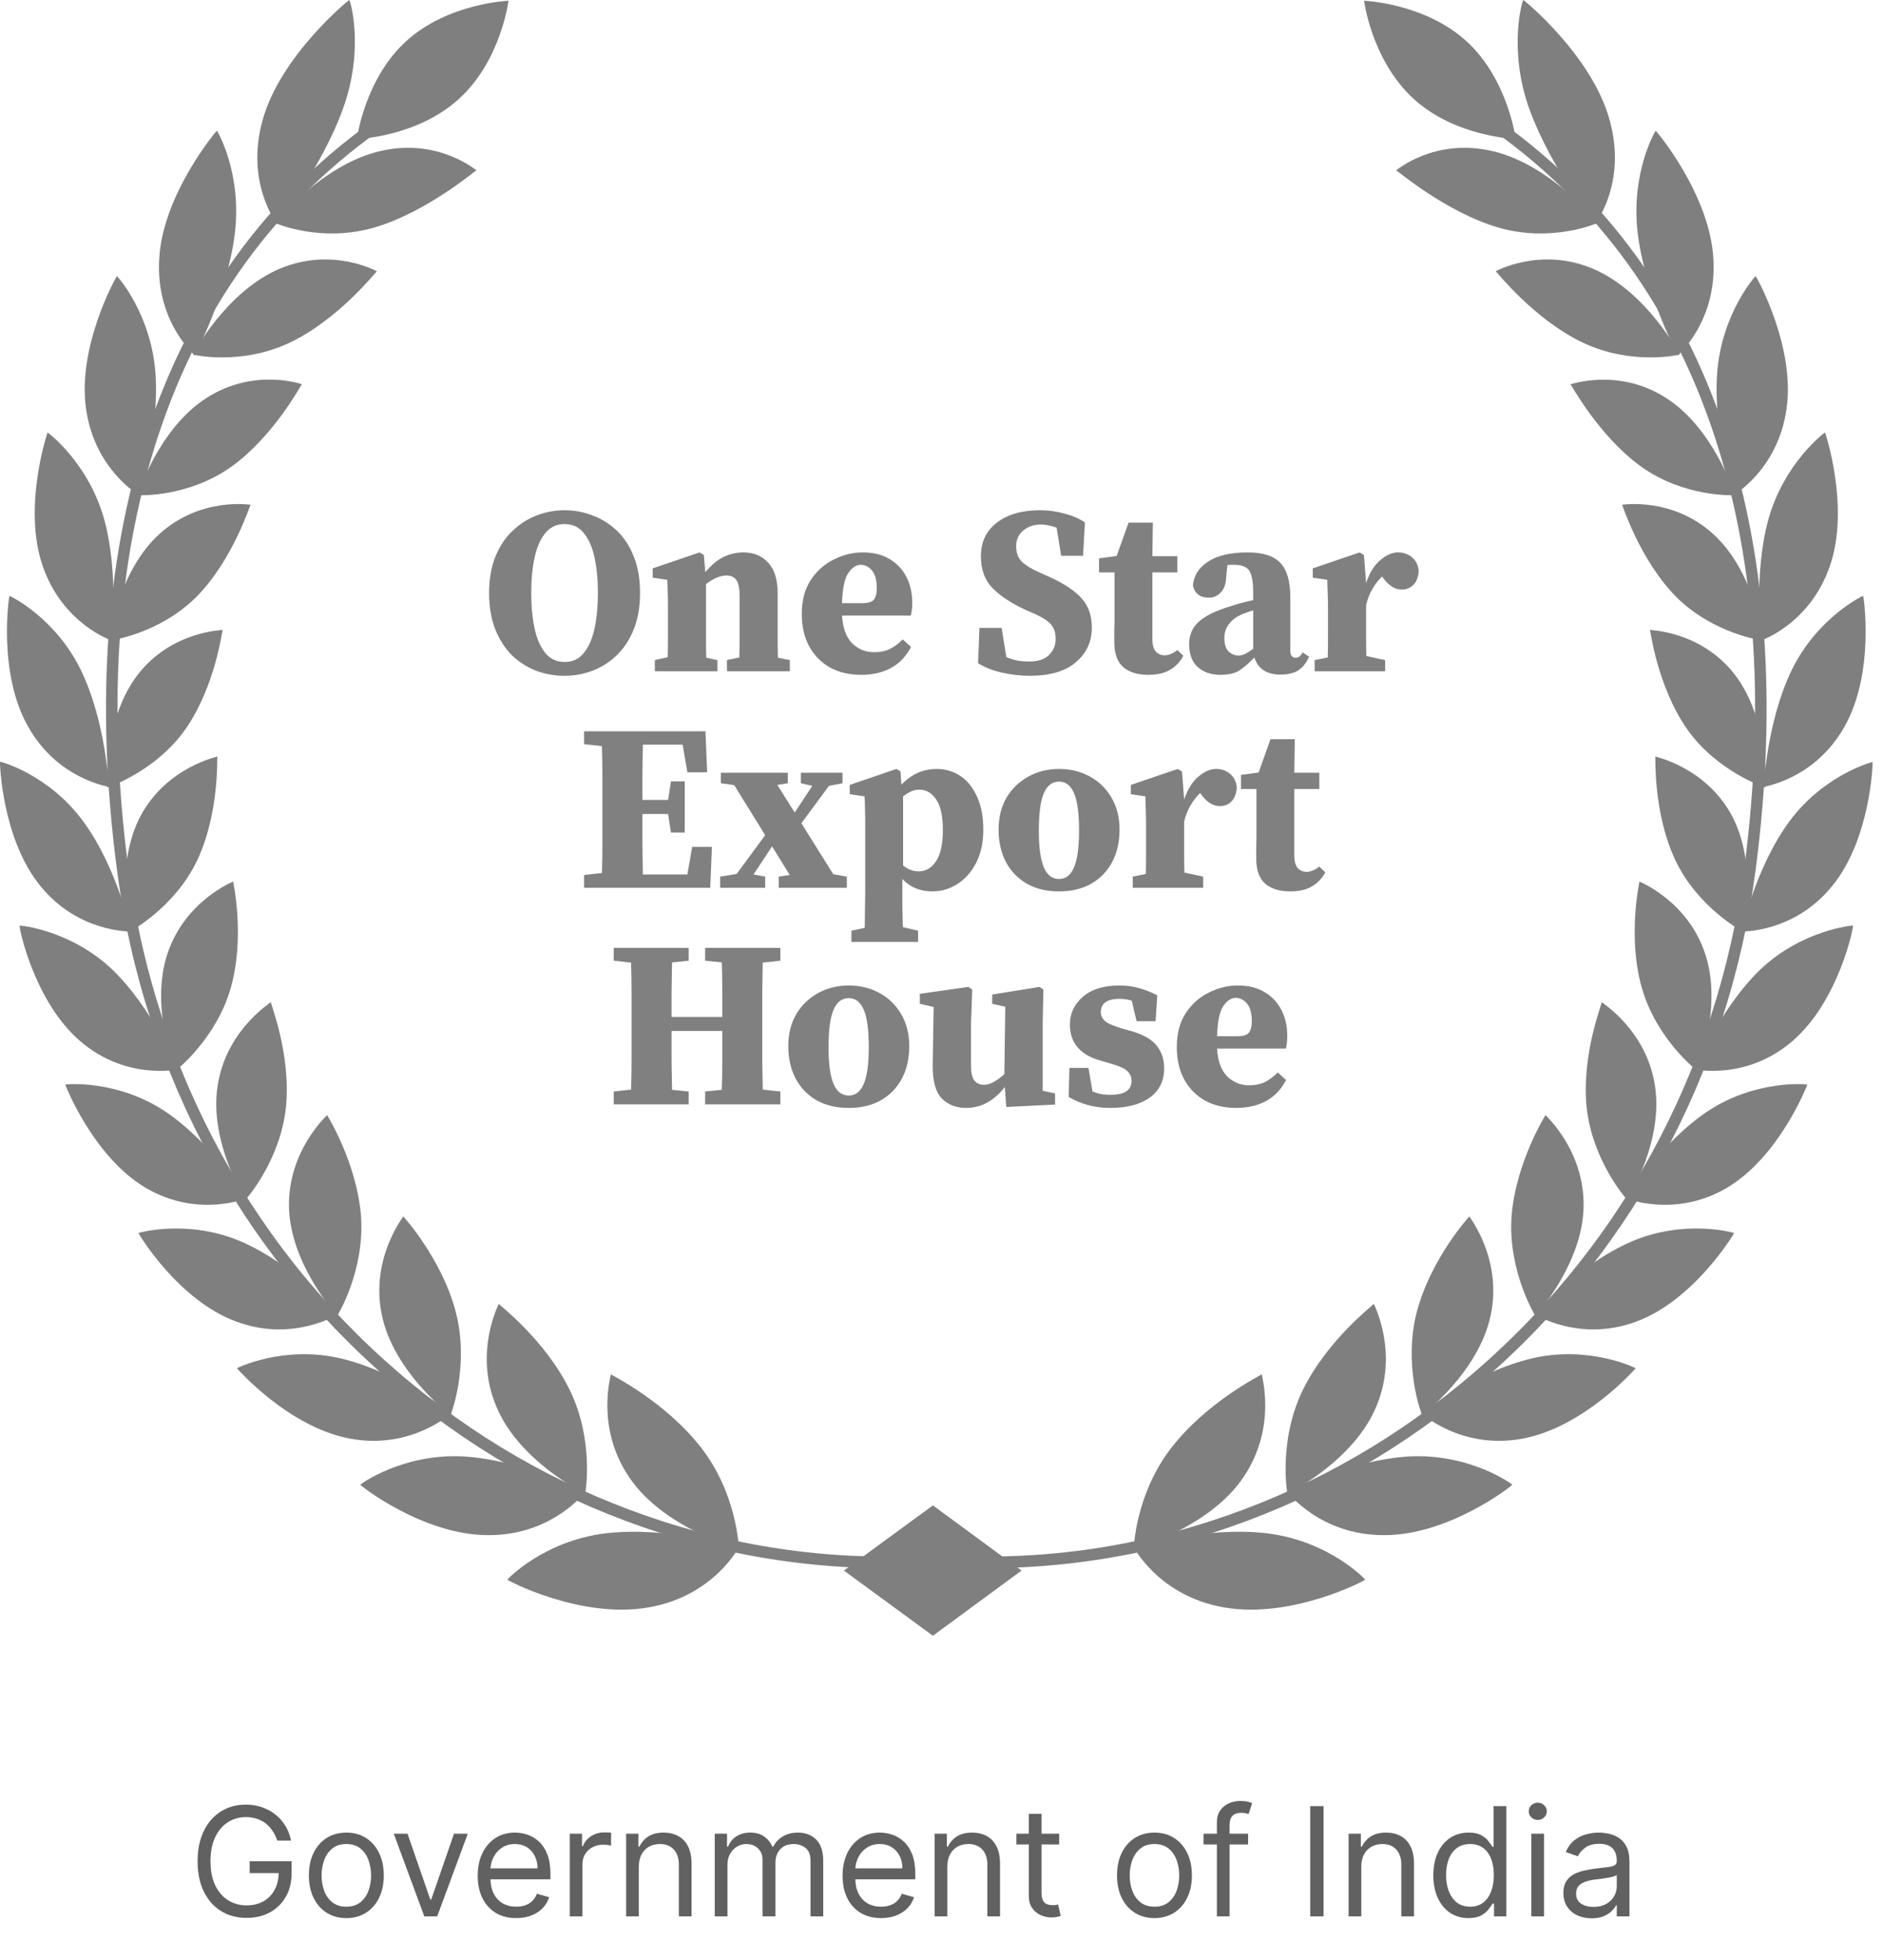 <svg width="174" height="181" viewBox="0 0 174 181" fill="none" xmlns="http://www.w3.org/2000/svg">
<path d="M25.616 170C25.507 169.665 25.363 169.365 25.183 169.1C25.008 168.832 24.797 168.603 24.552 168.414C24.31 168.225 24.035 168.081 23.727 167.982C23.419 167.882 23.081 167.832 22.713 167.832C22.109 167.832 21.561 167.988 21.067 168.3C20.573 168.611 20.18 169.07 19.889 169.677C19.597 170.283 19.451 171.027 19.451 171.909C19.451 172.791 19.599 173.535 19.894 174.141C20.189 174.748 20.588 175.207 21.092 175.518C21.596 175.83 22.162 175.986 22.792 175.986C23.375 175.986 23.889 175.862 24.333 175.613C24.781 175.361 25.129 175.006 25.377 174.549C25.629 174.088 25.755 173.546 25.755 172.923L26.133 173.003H23.071V171.909H26.948V173.003C26.948 173.841 26.769 174.571 26.412 175.19C26.057 175.81 25.566 176.291 24.94 176.632C24.317 176.97 23.601 177.139 22.792 177.139C21.891 177.139 21.099 176.927 20.416 176.503C19.736 176.079 19.206 175.475 18.825 174.693C18.447 173.911 18.258 172.983 18.258 171.909C18.258 171.104 18.366 170.379 18.581 169.737C18.8 169.09 19.108 168.54 19.506 168.086C19.904 167.632 20.374 167.284 20.918 167.042C21.461 166.8 22.06 166.679 22.713 166.679C23.25 166.679 23.75 166.76 24.214 166.923C24.681 167.082 25.097 167.309 25.462 167.604C25.83 167.895 26.136 168.245 26.382 168.653C26.627 169.057 26.796 169.506 26.889 170H25.616ZM32.003 177.159C31.314 177.159 30.709 176.995 30.189 176.667C29.672 176.339 29.267 175.88 28.976 175.29C28.687 174.7 28.543 174.01 28.543 173.222C28.543 172.426 28.687 171.732 28.976 171.138C29.267 170.545 29.672 170.085 30.189 169.756C30.709 169.428 31.314 169.264 32.003 169.264C32.693 169.264 33.296 169.428 33.813 169.756C34.333 170.085 34.738 170.545 35.026 171.138C35.318 171.732 35.464 172.426 35.464 173.222C35.464 174.01 35.318 174.7 35.026 175.29C34.738 175.88 34.333 176.339 33.813 176.667C33.296 176.995 32.693 177.159 32.003 177.159ZM32.003 176.105C32.527 176.105 32.958 175.971 33.296 175.702C33.634 175.434 33.884 175.081 34.047 174.643C34.209 174.206 34.29 173.732 34.29 173.222C34.29 172.711 34.209 172.236 34.047 171.795C33.884 171.354 33.634 170.998 33.296 170.726C32.958 170.454 32.527 170.318 32.003 170.318C31.48 170.318 31.049 170.454 30.711 170.726C30.373 170.998 30.122 171.354 29.96 171.795C29.798 172.236 29.716 172.711 29.716 173.222C29.716 173.732 29.798 174.206 29.96 174.643C30.122 175.081 30.373 175.434 30.711 175.702C31.049 175.971 31.48 176.105 32.003 176.105ZM43.225 169.364L40.401 177H39.208L36.385 169.364H37.657L39.765 175.449H39.845L41.953 169.364H43.225ZM47.702 177.159C46.967 177.159 46.332 176.997 45.798 176.672C45.268 176.344 44.859 175.886 44.57 175.3C44.285 174.71 44.143 174.024 44.143 173.241C44.143 172.459 44.285 171.77 44.57 171.173C44.859 170.573 45.26 170.106 45.773 169.771C46.29 169.433 46.894 169.264 47.583 169.264C47.981 169.264 48.373 169.33 48.761 169.463C49.149 169.596 49.502 169.811 49.82 170.109C50.138 170.404 50.392 170.795 50.581 171.283C50.77 171.77 50.864 172.37 50.864 173.082V173.58H44.978V172.565H49.671C49.671 172.134 49.585 171.75 49.413 171.412C49.243 171.074 49.002 170.807 48.687 170.612C48.375 170.416 48.007 170.318 47.583 170.318C47.116 170.318 46.711 170.434 46.37 170.666C46.032 170.895 45.772 171.193 45.589 171.561C45.407 171.929 45.316 172.323 45.316 172.744V173.42C45.316 173.997 45.415 174.486 45.614 174.887C45.816 175.285 46.096 175.588 46.455 175.797C46.812 176.002 47.228 176.105 47.702 176.105C48.011 176.105 48.289 176.062 48.538 175.976C48.789 175.886 49.007 175.754 49.189 175.578C49.371 175.399 49.512 175.177 49.611 174.912L50.745 175.23C50.626 175.615 50.425 175.953 50.143 176.244C49.862 176.533 49.514 176.758 49.099 176.92C48.685 177.08 48.219 177.159 47.702 177.159ZM52.649 177V169.364H53.783V170.517H53.862C54.001 170.139 54.253 169.833 54.618 169.597C54.982 169.362 55.393 169.244 55.851 169.244C55.937 169.244 56.045 169.246 56.174 169.249C56.303 169.253 56.401 169.258 56.467 169.264V170.457C56.428 170.447 56.336 170.433 56.194 170.413C56.055 170.389 55.907 170.378 55.751 170.378C55.38 170.378 55.049 170.456 54.757 170.612C54.469 170.764 54.24 170.976 54.071 171.248C53.905 171.516 53.822 171.823 53.822 172.168V177H52.649ZM59.031 172.406V177H57.858V169.364H58.992V170.557H59.091C59.27 170.169 59.542 169.857 59.906 169.622C60.271 169.384 60.742 169.264 61.318 169.264C61.835 169.264 62.288 169.37 62.675 169.582C63.063 169.791 63.365 170.109 63.58 170.537C63.796 170.961 63.904 171.498 63.904 172.148V177H62.73V172.227C62.73 171.627 62.574 171.16 62.263 170.825C61.951 170.487 61.524 170.318 60.98 170.318C60.606 170.318 60.271 170.399 59.976 170.562C59.684 170.724 59.454 170.961 59.285 171.273C59.116 171.584 59.031 171.962 59.031 172.406ZM66.047 177V169.364H67.181V170.557H67.281C67.439 170.149 67.696 169.833 68.051 169.607C68.406 169.379 68.832 169.264 69.329 169.264C69.832 169.264 70.252 169.379 70.587 169.607C70.925 169.833 71.188 170.149 71.377 170.557H71.457C71.652 170.162 71.945 169.849 72.337 169.617C72.728 169.382 73.197 169.264 73.743 169.264C74.426 169.264 74.985 169.478 75.419 169.906C75.853 170.33 76.07 170.991 76.07 171.889V177H74.897V171.889C74.897 171.326 74.743 170.923 74.435 170.681C74.126 170.439 73.763 170.318 73.346 170.318C72.809 170.318 72.393 170.481 72.098 170.805C71.803 171.127 71.656 171.535 71.656 172.028V177H70.462V171.77C70.462 171.336 70.321 170.986 70.04 170.721C69.758 170.452 69.395 170.318 68.951 170.318C68.646 170.318 68.361 170.399 68.096 170.562C67.834 170.724 67.622 170.95 67.459 171.238C67.3 171.523 67.221 171.853 67.221 172.227V177H66.047ZM81.417 177.159C80.681 177.159 80.047 176.997 79.513 176.672C78.983 176.344 78.573 175.886 78.285 175.3C78 174.71 77.858 174.024 77.858 173.241C77.858 172.459 78 171.77 78.285 171.173C78.573 170.573 78.975 170.106 79.488 169.771C80.005 169.433 80.609 169.264 81.298 169.264C81.696 169.264 82.088 169.33 82.476 169.463C82.864 169.596 83.217 169.811 83.535 170.109C83.853 170.404 84.107 170.795 84.296 171.283C84.485 171.77 84.579 172.37 84.579 173.082V173.58H78.693V172.565H83.386C83.386 172.134 83.3 171.75 83.127 171.412C82.958 171.074 82.716 170.807 82.401 170.612C82.09 170.416 81.722 170.318 81.298 170.318C80.831 170.318 80.426 170.434 80.085 170.666C79.747 170.895 79.487 171.193 79.304 171.561C79.122 171.929 79.031 172.323 79.031 172.744V173.42C79.031 173.997 79.13 174.486 79.329 174.887C79.531 175.285 79.811 175.588 80.169 175.797C80.527 176.002 80.943 176.105 81.417 176.105C81.725 176.105 82.004 176.062 82.252 175.976C82.504 175.886 82.721 175.754 82.904 175.578C83.086 175.399 83.227 175.177 83.326 174.912L84.46 175.23C84.341 175.615 84.14 175.953 83.858 176.244C83.576 176.533 83.228 176.758 82.814 176.92C82.4 177.08 81.934 177.159 81.417 177.159ZM87.537 172.406V177H86.364V169.364H87.497V170.557H87.597C87.776 170.169 88.048 169.857 88.412 169.622C88.777 169.384 89.247 169.264 89.824 169.264C90.341 169.264 90.794 169.37 91.181 169.582C91.569 169.791 91.871 170.109 92.086 170.537C92.302 170.961 92.409 171.498 92.409 172.148V177H91.236V172.227C91.236 171.627 91.08 171.16 90.769 170.825C90.457 170.487 90.03 170.318 89.486 170.318C89.112 170.318 88.777 170.399 88.482 170.562C88.19 170.724 87.96 170.961 87.791 171.273C87.622 171.584 87.537 171.962 87.537 172.406ZM97.874 169.364V170.358H93.917V169.364H97.874ZM95.07 167.534H96.244V174.812C96.244 175.144 96.292 175.393 96.388 175.558C96.487 175.721 96.613 175.83 96.766 175.886C96.921 175.939 97.086 175.966 97.258 175.966C97.387 175.966 97.493 175.959 97.576 175.946C97.659 175.929 97.725 175.916 97.775 175.906L98.014 176.96C97.934 176.99 97.823 177.02 97.68 177.05C97.538 177.083 97.357 177.099 97.139 177.099C96.807 177.099 96.482 177.028 96.164 176.886C95.849 176.743 95.587 176.526 95.379 176.234C95.173 175.943 95.07 175.575 95.07 175.131V167.534ZM106.679 177.159C105.99 177.159 105.385 176.995 104.864 176.667C104.347 176.339 103.943 175.88 103.651 175.29C103.363 174.7 103.219 174.01 103.219 173.222C103.219 172.426 103.363 171.732 103.651 171.138C103.943 170.545 104.347 170.085 104.864 169.756C105.385 169.428 105.99 169.264 106.679 169.264C107.368 169.264 107.972 169.428 108.489 169.756C109.009 170.085 109.413 170.545 109.702 171.138C109.993 171.732 110.139 172.426 110.139 173.222C110.139 174.01 109.993 174.7 109.702 175.29C109.413 175.88 109.009 176.339 108.489 176.667C107.972 176.995 107.368 177.159 106.679 177.159ZM106.679 176.105C107.203 176.105 107.634 175.971 107.972 175.702C108.31 175.434 108.56 175.081 108.722 174.643C108.885 174.206 108.966 173.732 108.966 173.222C108.966 172.711 108.885 172.236 108.722 171.795C108.56 171.354 108.31 170.998 107.972 170.726C107.634 170.454 107.203 170.318 106.679 170.318C106.155 170.318 105.725 170.454 105.386 170.726C105.048 170.998 104.798 171.354 104.636 171.795C104.473 172.236 104.392 172.711 104.392 173.222C104.392 173.732 104.473 174.206 104.636 174.643C104.798 175.081 105.048 175.434 105.386 175.702C105.725 175.971 106.155 176.105 106.679 176.105ZM115.331 169.364V170.358H111.214V169.364H115.331ZM112.447 177V168.31C112.447 167.872 112.55 167.508 112.756 167.216C112.961 166.924 113.228 166.705 113.556 166.56C113.884 166.414 114.23 166.341 114.595 166.341C114.883 166.341 115.119 166.364 115.301 166.411C115.483 166.457 115.619 166.5 115.709 166.54L115.371 167.554C115.311 167.534 115.228 167.509 115.122 167.479C115.019 167.45 114.883 167.435 114.714 167.435C114.327 167.435 114.047 167.532 113.874 167.728C113.705 167.924 113.621 168.21 113.621 168.588V177H112.447ZM122.305 166.818V177H121.072V166.818H122.305ZM125.791 172.406V177H124.618V169.364H125.751V170.557H125.851C126.03 170.169 126.302 169.857 126.666 169.622C127.031 169.384 127.501 169.264 128.078 169.264C128.595 169.264 129.047 169.37 129.435 169.582C129.823 169.791 130.125 170.109 130.34 170.537C130.556 170.961 130.663 171.498 130.663 172.148V177H129.49V172.227C129.49 171.627 129.334 171.16 129.023 170.825C128.711 170.487 128.284 170.318 127.74 170.318C127.365 170.318 127.031 170.399 126.736 170.562C126.444 170.724 126.214 170.961 126.045 171.273C125.876 171.584 125.791 171.962 125.791 172.406ZM135.691 177.159C135.054 177.159 134.493 176.998 134.005 176.677C133.518 176.352 133.137 175.895 132.862 175.305C132.587 174.711 132.449 174.01 132.449 173.202C132.449 172.4 132.587 171.704 132.862 171.114C133.137 170.524 133.52 170.068 134.01 169.746C134.501 169.425 135.068 169.264 135.711 169.264C136.208 169.264 136.601 169.347 136.889 169.513C137.181 169.675 137.403 169.861 137.555 170.07C137.711 170.275 137.832 170.444 137.918 170.577H138.017V166.818H139.191V177H138.057V175.827H137.918C137.832 175.966 137.709 176.142 137.55 176.354C137.391 176.562 137.164 176.75 136.869 176.915C136.574 177.078 136.181 177.159 135.691 177.159ZM135.85 176.105C136.321 176.105 136.718 175.982 137.043 175.737C137.368 175.489 137.615 175.146 137.784 174.708C137.953 174.267 138.037 173.759 138.037 173.182C138.037 172.612 137.955 172.113 137.789 171.685C137.623 171.254 137.378 170.92 137.053 170.681C136.728 170.439 136.327 170.318 135.85 170.318C135.353 170.318 134.938 170.446 134.607 170.701C134.279 170.953 134.032 171.296 133.866 171.73C133.704 172.161 133.623 172.645 133.623 173.182C133.623 173.725 133.705 174.219 133.871 174.663C134.04 175.104 134.289 175.455 134.617 175.717C134.948 175.976 135.359 176.105 135.85 176.105ZM141.503 177V169.364H142.676V177H141.503ZM142.099 168.091C141.87 168.091 141.673 168.013 141.508 167.857C141.345 167.701 141.264 167.514 141.264 167.295C141.264 167.077 141.345 166.889 141.508 166.734C141.673 166.578 141.87 166.5 142.099 166.5C142.328 166.5 142.523 166.578 142.686 166.734C142.852 166.889 142.934 167.077 142.934 167.295C142.934 167.514 142.852 167.701 142.686 167.857C142.523 168.013 142.328 168.091 142.099 168.091ZM147.072 177.179C146.588 177.179 146.149 177.088 145.755 176.906C145.36 176.72 145.047 176.453 144.815 176.105C144.583 175.754 144.467 175.33 144.467 174.832C144.467 174.395 144.553 174.04 144.725 173.768C144.898 173.493 145.128 173.278 145.416 173.122C145.705 172.966 146.023 172.85 146.371 172.774C146.722 172.695 147.075 172.632 147.43 172.585C147.894 172.526 148.27 172.481 148.559 172.451C148.85 172.418 149.062 172.363 149.195 172.287C149.331 172.211 149.399 172.078 149.399 171.889V171.849C149.399 171.359 149.264 170.978 148.996 170.706C148.731 170.434 148.328 170.298 147.788 170.298C147.228 170.298 146.789 170.421 146.47 170.666C146.152 170.911 145.929 171.173 145.799 171.452L144.686 171.054C144.884 170.59 145.15 170.229 145.481 169.97C145.816 169.708 146.18 169.526 146.575 169.423C146.973 169.317 147.364 169.264 147.748 169.264C147.993 169.264 148.275 169.294 148.593 169.354C148.915 169.41 149.225 169.528 149.523 169.707C149.825 169.886 150.075 170.156 150.274 170.517C150.473 170.878 150.572 171.362 150.572 171.969V177H149.399V175.966H149.339C149.259 176.132 149.127 176.309 148.941 176.498C148.756 176.687 148.509 176.848 148.201 176.98C147.892 177.113 147.516 177.179 147.072 177.179ZM147.251 176.125C147.715 176.125 148.106 176.034 148.424 175.852C148.746 175.669 148.988 175.434 149.15 175.146C149.316 174.857 149.399 174.554 149.399 174.236V173.162C149.349 173.222 149.24 173.276 149.071 173.326C148.905 173.372 148.713 173.414 148.494 173.45C148.278 173.483 148.068 173.513 147.862 173.54C147.66 173.563 147.496 173.583 147.37 173.599C147.065 173.639 146.78 173.704 146.515 173.793C146.253 173.879 146.041 174.01 145.879 174.186C145.72 174.358 145.64 174.594 145.64 174.892C145.64 175.3 145.791 175.608 146.093 175.817C146.398 176.022 146.784 176.125 147.251 176.125Z" fill="#201F1E" fill-opacity="0.7"/>
<g opacity="0.5">
<path d="M135.494 3.793C139.363 7.307 140.06 12.839 140.06 12.839C140.06 12.839 134.483 12.665 130.614 9.116C126.744 5.567 126.047 0.07 126.047 0.07C126.047 0.07 131.624 0.278 135.494 3.793Z" fill="black"/>
<path d="M108.27 133.683C104.924 137.962 104.75 143.008 104.785 143.008C104.785 143.077 111.791 141.129 114.928 136.397C118.065 131.734 116.531 126.932 116.601 126.932C116.531 127.002 111.582 129.438 108.27 133.683Z" fill="black"/>
<path d="M113.15 148.471C107.015 147.427 104.715 142.8 104.715 142.834C104.785 142.869 111.373 140.956 117.054 141.617C122.806 142.313 126.152 145.862 126.152 145.896C126.257 145.931 119.39 149.55 113.15 148.471Z" fill="black"/>
<path d="M120.401 128.36C118.1 133.057 118.937 137.929 118.972 137.929C118.972 137.998 125.141 134.936 127.198 129.856C129.289 124.846 126.919 120.427 126.954 120.427C126.954 120.496 122.701 123.697 120.401 128.36Z" fill="black"/>
<path d="M127.93 141.789C121.934 141.824 118.902 137.718 118.902 137.753C118.972 137.753 124.758 134.83 130.265 134.517C135.842 134.239 139.746 137.092 139.746 137.127C139.816 137.161 133.96 141.789 127.93 141.789Z" fill="black"/>
<path d="M130.927 121.156C129.638 126.063 131.346 130.655 131.415 130.655C131.415 130.725 136.679 126.724 137.759 121.435C138.84 116.216 135.738 112.353 135.773 112.353C135.738 112.388 132.217 116.25 130.927 121.156Z" fill="black"/>
<path d="M140.653 132.883C134.936 133.927 131.276 130.447 131.276 130.517C131.346 130.517 136.261 126.724 141.524 125.471C146.822 124.219 151.11 126.341 151.145 126.376C151.179 126.341 146.404 131.839 140.653 132.883Z" fill="black"/>
<path d="M139.677 112.354C139.328 117.365 141.838 121.505 141.873 121.505C141.873 121.575 146.23 116.773 146.334 111.484C146.439 106.23 142.779 102.994 142.814 102.994C142.814 102.994 140.06 107.378 139.677 112.354Z" fill="black"/>
<path d="M151.214 122.061C145.881 124.045 141.733 121.331 141.733 121.365C141.803 121.365 145.846 116.807 150.726 114.685C155.641 112.562 160.208 113.85 160.242 113.884C160.277 113.884 156.582 120.078 151.214 122.061Z" fill="black"/>
<path d="M146.613 102.263C147.136 107.204 150.308 110.788 150.343 110.788C150.378 110.857 153.759 105.429 152.922 100.245C152.121 95.095 147.973 92.59 148.007 92.555C148.077 92.625 146.125 97.357 146.613 102.263Z" fill="black"/>
<path d="M159.58 109.708C154.735 112.562 150.203 110.648 150.238 110.683C150.273 110.648 153.445 105.533 157.837 102.61C162.299 99.687 166.97 100.14 167.005 100.175C167.04 100.14 164.46 106.82 159.58 109.708Z" fill="black"/>
<path d="M151.702 91.198C153.027 95.93 156.791 98.888 156.791 98.853C156.826 98.923 159.231 93.042 157.558 88.067C155.92 83.161 151.458 81.421 151.493 81.421C151.493 81.49 150.378 86.501 151.702 91.198Z" fill="black"/>
<path d="M165.61 96.174C161.358 99.828 156.617 98.749 156.617 98.784C156.652 98.749 158.883 93.182 162.682 89.528C166.552 85.875 171.222 85.457 171.222 85.492C171.327 85.492 169.933 92.486 165.61 96.174Z" fill="black"/>
<path d="M154.805 79.438C156.896 83.857 161.044 86.049 161.079 86.049C161.114 86.084 162.473 79.89 160.033 75.332C157.593 70.809 152.922 69.904 152.957 69.869C152.992 69.904 152.748 75.054 154.805 79.438Z" fill="black"/>
<path d="M169.271 81.874C165.715 86.223 160.87 86.014 160.905 86.049C160.94 86.014 162.195 80.169 165.332 75.889C168.504 71.574 173 70.356 173.035 70.391C173.07 70.322 172.896 77.489 169.271 81.874Z" fill="black"/>
<path d="M155.885 67.329C158.674 71.296 163.136 72.757 163.136 72.722C163.171 72.757 163.484 66.424 160.312 62.319C157.175 58.248 152.434 58.213 152.469 58.178C152.504 58.213 153.132 63.363 155.885 67.329Z" fill="black"/>
<path d="M170.456 67.085C167.702 72.026 162.927 72.652 162.961 72.687C162.996 72.652 163.24 66.668 165.576 61.866C167.946 57.029 172.129 55.011 172.164 55.046C172.199 54.976 173.279 62.109 170.456 67.085Z" fill="black"/>
<path d="M154.874 55.115C158.325 58.559 162.891 59.186 162.926 59.151C162.961 59.186 162.194 52.853 158.325 49.339C154.526 45.859 149.855 46.625 149.89 46.625C149.925 46.625 151.493 51.67 154.874 55.115Z" fill="black"/>
<path d="M169.096 52.263C167.249 57.656 162.717 59.152 162.752 59.152C162.787 59.117 161.985 53.133 163.414 47.948C164.878 42.729 168.608 39.945 168.643 39.945C168.643 39.91 170.978 46.835 169.096 52.263Z" fill="black"/>
<path d="M151.668 43.111C155.676 45.965 160.277 45.756 160.277 45.721C160.347 45.756 158.395 39.562 153.933 36.744C149.541 33.926 145.114 35.526 145.114 35.491C145.184 35.491 147.729 40.293 151.668 43.111Z" fill="black"/>
<path d="M165.088 37.754C164.286 43.461 160.103 45.757 160.138 45.792C160.173 45.757 158.29 39.946 158.674 34.449C159.092 28.951 162.195 25.506 162.229 25.506C162.264 25.472 165.924 31.978 165.088 37.754Z" fill="black"/>
<path d="M146.23 31.63C150.727 33.787 155.188 32.778 155.188 32.743C155.258 32.778 152.156 26.898 147.171 24.81C142.256 22.757 138.178 25.088 138.213 25.053C138.282 25.088 141.768 29.507 146.23 31.63Z" fill="black"/>
<path d="M158.325 23.905C158.674 29.786 154.979 32.813 155.049 32.848C155.049 32.813 152.086 27.28 151.354 21.713C150.622 16.076 152.957 12.075 152.992 12.075C152.992 12.005 158.012 17.955 158.325 23.905Z" fill="black"/>
<path d="M138.457 21.017C143.372 22.443 147.554 20.634 147.589 20.599C147.659 20.599 143.337 15.206 137.899 13.953C132.531 12.701 129.01 15.763 129.01 15.728C129.045 15.693 133.577 19.59 138.457 21.017Z" fill="black"/>
<path d="M148.74 11.1C150.378 16.981 147.345 20.704 147.415 20.704C147.415 20.669 143.337 15.624 141.315 10.056C139.328 4.489 140.688 0.001 140.757 0.001C140.757 -0.069 147.136 5.15 148.74 11.1Z" fill="black"/>
<path d="M85.055 144.574L85.16 143.496C94.118 144.296 103.041 143.322 111.721 140.538C120.156 137.824 127.964 133.579 134.936 127.838C149.402 115.973 158.709 99.063 161.183 80.169C163.205 64.72 162.159 50.941 158.081 39.25C153.724 26.689 145.916 16.842 134.936 10.022L135.494 9.118C146.683 16.077 154.63 26.098 159.092 38.902C163.205 50.767 164.286 64.72 162.229 80.343C159.719 99.48 150.273 116.669 135.598 128.708C128.522 134.519 120.61 138.833 112.035 141.582C103.251 144.366 94.153 145.375 85.055 144.574Z" fill="black"/>
<path d="M37.545 3.793C33.675 7.307 32.978 12.84 32.978 12.84C32.978 12.84 38.556 12.666 42.425 9.117C46.294 5.602 46.991 0.07 46.991 0.07C46.991 0.07 41.414 0.279 37.545 3.793Z" fill="black"/>
<path d="M64.768 133.683C68.115 137.962 68.289 143.008 68.254 143.008C68.254 143.077 61.248 141.129 58.111 136.397C54.973 131.734 56.507 126.932 56.437 126.932C56.507 127.002 61.457 129.438 64.768 133.683Z" fill="black"/>
<path d="M59.888 148.471C66.023 147.427 68.324 142.8 68.324 142.834C68.254 142.869 61.666 140.956 55.984 141.617C50.233 142.313 46.886 145.862 46.886 145.896C46.782 145.931 53.649 149.55 59.888 148.471Z" fill="black"/>
<path d="M52.638 128.36C54.938 133.057 54.102 137.928 54.067 137.928C54.067 137.998 47.897 134.936 45.841 129.856C43.749 124.845 46.12 120.426 46.085 120.426C46.085 120.496 50.337 123.697 52.638 128.36Z" fill="black"/>
<path d="M45.109 141.789C51.104 141.824 54.137 137.718 54.137 137.753C54.067 137.753 48.281 134.83 42.773 134.517C37.196 134.238 33.292 137.092 33.292 137.126C33.222 137.161 39.078 141.789 45.109 141.789Z" fill="black"/>
<path d="M42.111 121.157C43.401 126.063 41.693 130.656 41.623 130.656C41.623 130.725 36.36 126.724 35.279 121.435C34.199 116.216 37.301 112.354 37.266 112.354C37.301 112.388 40.821 116.251 42.111 121.157Z" fill="black"/>
<path d="M32.386 132.883C38.102 133.927 41.763 130.447 41.763 130.517C41.693 130.517 36.778 126.724 31.514 125.471C26.216 124.219 21.929 126.341 21.894 126.376C21.859 126.341 26.634 131.839 32.386 132.883Z" fill="black"/>
<path d="M33.362 112.354C33.711 117.365 31.201 121.505 31.166 121.505C31.166 121.575 26.809 116.773 26.704 111.484C26.6 106.23 30.26 102.994 30.225 102.994C30.225 102.994 32.978 107.379 33.362 112.354Z" fill="black"/>
<path d="M21.824 122.061C27.157 124.045 31.305 121.331 31.305 121.365C31.235 121.365 27.192 116.807 22.312 114.685C17.397 112.562 12.831 113.85 12.796 113.884C12.761 113.884 16.421 120.078 21.824 122.061Z" fill="black"/>
<path d="M26.425 102.263C25.902 107.204 22.73 110.788 22.696 110.788C22.661 110.857 19.28 105.429 20.116 100.245C20.918 95.095 25.066 92.59 25.031 92.555C24.961 92.624 26.913 97.357 26.425 102.263Z" fill="black"/>
<path d="M13.458 109.708C18.303 112.562 22.835 110.648 22.8 110.683C22.765 110.648 19.593 105.533 15.201 102.61C10.739 99.687 6.069 100.14 6.034 100.175C5.999 100.14 8.578 106.82 13.458 109.708Z" fill="black"/>
<path d="M21.336 91.199C20.012 95.931 16.247 98.889 16.247 98.854C16.212 98.924 13.807 93.043 15.48 88.067C17.118 83.161 21.58 81.422 21.545 81.422C21.545 81.491 22.661 86.502 21.336 91.199Z" fill="black"/>
<path d="M7.428 96.175C11.681 99.829 16.421 98.75 16.421 98.785C16.386 98.75 14.156 93.183 10.356 89.529C6.487 85.876 1.816 85.458 1.816 85.493C1.712 85.493 3.106 92.487 7.428 96.175Z" fill="black"/>
<path d="M18.234 79.438C16.142 83.857 11.994 86.049 11.96 86.049C11.925 86.084 10.565 79.89 13.005 75.332C15.445 70.809 20.116 69.904 20.081 69.869C20.046 69.904 20.29 75.054 18.234 79.438Z" fill="black"/>
<path d="M3.768 81.873C7.323 86.222 12.169 86.013 12.134 86.048C12.099 86.013 10.844 80.168 7.707 75.888C4.535 71.539 0.038 70.321 0.003 70.356C-0.031 70.321 0.143 77.489 3.768 81.873Z" fill="black"/>
<path d="M17.153 67.329C14.365 71.296 9.903 72.757 9.903 72.722C9.868 72.757 9.555 66.425 12.726 62.319C15.864 58.248 20.604 58.213 20.569 58.178C20.535 58.213 19.907 63.363 17.153 67.329Z" fill="black"/>
<path d="M2.583 67.085C5.337 72.026 10.112 72.653 10.077 72.687C10.042 72.653 9.798 66.668 7.463 61.866C5.093 57.03 0.91 55.011 0.875 55.046C0.84 54.977 -0.241 62.11 2.583 67.085Z" fill="black"/>
<path d="M18.164 55.115C14.713 58.559 10.147 59.186 10.112 59.151C10.077 59.186 10.844 52.853 14.713 49.339C18.513 45.859 23.184 46.625 23.149 46.625C23.114 46.625 21.545 51.67 18.164 55.115Z" fill="black"/>
<path d="M3.942 52.263C5.79 57.656 10.321 59.152 10.286 59.152C10.251 59.117 11.053 53.133 9.624 47.948C8.16 42.729 4.43 39.945 4.395 39.945C4.395 39.91 2.06 46.835 3.942 52.263Z" fill="black"/>
<path d="M21.371 43.112C17.362 45.965 12.761 45.757 12.761 45.722C12.691 45.757 14.643 39.563 19.105 36.745C23.497 33.926 27.924 35.492 27.889 35.492C27.854 35.492 25.31 40.294 21.371 43.112Z" fill="black"/>
<path d="M7.951 37.754C8.753 43.46 12.935 45.757 12.901 45.792C12.866 45.757 14.748 39.946 14.365 34.448C13.946 28.951 10.844 25.506 10.809 25.506C10.774 25.471 7.114 31.978 7.951 37.754Z" fill="black"/>
<path d="M26.808 31.63C22.312 33.787 17.85 32.778 17.85 32.743C17.78 32.778 20.883 26.898 25.867 24.81C30.782 22.757 34.861 25.088 34.826 25.053C34.756 25.088 31.27 29.507 26.808 31.63Z" fill="black"/>
<path d="M14.713 23.905C14.364 29.786 18.059 32.813 17.99 32.848C17.99 32.813 20.953 27.28 21.684 21.713C22.417 16.076 20.081 12.075 20.046 12.075C20.046 12.005 15.027 17.955 14.713 23.905Z" fill="black"/>
<path d="M34.582 21.017C29.667 22.443 25.484 20.634 25.449 20.599C25.38 20.599 29.702 15.206 35.14 13.953C40.508 12.701 44.028 15.763 44.028 15.728C43.993 15.693 39.462 19.59 34.582 21.017Z" fill="black"/>
<path d="M24.264 11.1C22.626 16.981 25.659 20.704 25.589 20.704C25.589 20.669 29.667 15.624 31.689 10.056C33.711 4.489 32.351 0.001 32.281 0.001C32.281 -0.069 25.902 5.15 24.264 11.1Z" fill="black"/>
<path d="M87.983 144.574L87.879 143.496C78.92 144.296 69.997 143.322 61.317 140.538C52.882 137.824 45.074 133.579 38.102 127.838C23.637 115.973 14.33 99.063 11.855 80.169C9.833 64.72 10.879 50.941 14.957 39.25C19.314 26.689 27.122 16.842 38.102 10.022L37.545 9.118C26.355 16.077 18.408 26.098 13.946 38.902C9.833 50.767 8.753 64.72 10.809 80.343C13.319 99.48 22.765 116.669 37.44 128.708C44.516 134.519 52.429 138.833 61.004 141.582C69.788 144.366 78.885 145.375 87.983 144.574Z" fill="black"/>
<path d="M86.206 139.042L77.979 145.061L86.206 151.081L94.397 145.061L86.206 139.042Z" fill="black"/>
</g>
<path d="M52.169 62.418C51.26 62.418 50.387 62.264 49.551 61.956C48.715 61.633 47.967 61.157 47.307 60.526C46.662 59.881 46.148 59.081 45.767 58.128C45.386 57.175 45.195 56.053 45.195 54.762C45.195 53.501 45.386 52.393 45.767 51.44C46.148 50.487 46.669 49.695 47.329 49.064C47.989 48.419 48.737 47.935 49.573 47.612C50.409 47.289 51.274 47.128 52.169 47.128C53.078 47.128 53.944 47.289 54.765 47.612C55.601 47.92 56.349 48.389 57.009 49.02C57.669 49.651 58.19 50.45 58.571 51.418C58.952 52.371 59.143 53.486 59.143 54.762C59.143 56.038 58.952 57.153 58.571 58.106C58.19 59.059 57.669 59.859 57.009 60.504C56.364 61.135 55.623 61.611 54.787 61.934C53.951 62.257 53.078 62.418 52.169 62.418ZM52.169 61.142C52.917 61.142 53.511 60.863 53.951 60.306C54.406 59.749 54.736 58.993 54.941 58.04C55.146 57.072 55.249 55.979 55.249 54.762C55.249 53.545 55.146 52.459 54.941 51.506C54.736 50.553 54.406 49.797 53.951 49.24C53.511 48.683 52.917 48.404 52.169 48.404C51.436 48.404 50.842 48.683 50.387 49.24C49.932 49.797 49.602 50.553 49.397 51.506C49.192 52.459 49.089 53.545 49.089 54.762C49.089 55.979 49.192 57.072 49.397 58.04C49.602 58.993 49.932 59.749 50.387 60.306C50.842 60.863 51.436 61.142 52.169 61.142ZM60.51 62V60.966L61.698 60.702C61.713 60.174 61.72 59.602 61.72 58.986C61.72 58.37 61.72 57.835 61.72 57.38V56.104C61.72 55.503 61.713 55.041 61.698 54.718C61.698 54.381 61.684 53.992 61.654 53.552L60.312 53.354V52.496L64.646 51.022L65.042 51.264L65.174 52.848C65.746 52.173 66.311 51.704 66.868 51.44C67.44 51.161 68.049 51.022 68.694 51.022C69.647 51.022 70.41 51.337 70.982 51.968C71.569 52.599 71.862 53.545 71.862 54.806V57.38C71.862 57.864 71.862 58.414 71.862 59.03C71.862 59.631 71.87 60.203 71.884 60.746L72.984 60.966V62H67.176V60.966L68.32 60.724C68.335 60.181 68.342 59.609 68.342 59.008C68.342 58.392 68.342 57.849 68.342 57.38V55.07C68.342 54.366 68.247 53.875 68.056 53.596C67.865 53.303 67.558 53.156 67.132 53.156C66.56 53.156 65.93 53.42 65.24 53.948V57.38C65.24 57.835 65.24 58.377 65.24 59.008C65.24 59.624 65.248 60.203 65.262 60.746L66.296 60.966V62H60.51ZM79.523 52.166C79.112 52.166 78.731 52.423 78.379 52.936C78.041 53.435 77.851 54.359 77.807 55.708H79.677C80.205 55.708 80.557 55.605 80.733 55.4C80.924 55.18 81.019 54.821 81.019 54.322C81.019 53.589 80.872 53.046 80.579 52.694C80.285 52.342 79.933 52.166 79.523 52.166ZM79.567 62.33C78.496 62.33 77.55 62.11 76.729 61.67C75.907 61.215 75.262 60.57 74.793 59.734C74.323 58.883 74.089 57.871 74.089 56.698C74.089 55.466 74.36 54.432 74.903 53.596C75.46 52.745 76.171 52.107 77.037 51.682C77.902 51.242 78.804 51.022 79.743 51.022C80.711 51.022 81.532 51.227 82.207 51.638C82.896 52.049 83.417 52.606 83.769 53.31C84.121 53.999 84.297 54.791 84.297 55.686C84.297 56.111 84.253 56.5 84.165 56.852H77.807C77.88 58.011 78.195 58.869 78.753 59.426C79.325 59.969 79.992 60.24 80.755 60.24C81.356 60.24 81.87 60.13 82.295 59.91C82.72 59.675 83.094 59.389 83.417 59.052L84.187 59.756C83.732 60.621 83.116 61.267 82.339 61.692C81.561 62.117 80.638 62.33 79.567 62.33ZM95.15 62.418C94.329 62.418 93.486 62.323 92.621 62.132C91.755 61.941 91.007 61.648 90.376 61.252L90.508 57.996H92.555L92.995 60.702C93.332 60.834 93.669 60.937 94.007 61.01C94.344 61.069 94.718 61.098 95.129 61.098C95.921 61.098 96.522 60.9 96.933 60.504C97.343 60.093 97.549 59.595 97.549 59.008C97.549 58.421 97.394 57.967 97.087 57.644C96.793 57.321 96.317 57.013 95.656 56.72L94.71 56.302C93.42 55.701 92.415 55.033 91.697 54.3C90.993 53.567 90.641 52.591 90.641 51.374C90.641 50.054 91.132 49.02 92.115 48.272C93.112 47.509 94.439 47.128 96.097 47.128C96.888 47.128 97.644 47.231 98.362 47.436C99.096 47.627 99.727 47.898 100.255 48.25L100.079 51.33H98.055L97.636 48.734C97.402 48.646 97.167 48.58 96.933 48.536C96.698 48.477 96.441 48.448 96.162 48.448C95.532 48.448 94.996 48.631 94.556 48.998C94.117 49.365 93.897 49.849 93.897 50.45C93.897 51.037 94.065 51.506 94.403 51.858C94.754 52.195 95.253 52.511 95.898 52.804L96.933 53.266C98.326 53.897 99.331 54.564 99.947 55.268C100.577 55.957 100.893 56.859 100.893 57.974C100.893 59.265 100.401 60.328 99.418 61.164C98.451 62 97.028 62.418 95.15 62.418ZM106.112 62.33C105.129 62.33 104.359 62.095 103.802 61.626C103.245 61.142 102.966 60.357 102.966 59.272C102.966 58.891 102.966 58.539 102.966 58.216C102.981 57.879 102.988 57.497 102.988 57.072V52.87H101.558V51.572L103.186 51.352L104.286 48.272H106.53L106.486 51.374H108.796V52.87H106.486V59.03C106.486 59.543 106.589 59.925 106.794 60.174C107.014 60.409 107.285 60.526 107.608 60.526C107.989 60.526 108.385 60.365 108.796 60.042L109.346 60.57C109.053 61.127 108.642 61.56 108.114 61.868C107.601 62.176 106.933 62.33 106.112 62.33ZM118.331 62.308C117.055 62.308 116.248 61.78 115.911 60.724C115.441 61.223 114.987 61.619 114.547 61.912C114.121 62.191 113.527 62.33 112.765 62.33C111.914 62.33 111.217 62.088 110.675 61.604C110.147 61.12 109.883 60.423 109.883 59.514C109.883 58.986 110 58.509 110.235 58.084C110.469 57.659 110.895 57.263 111.511 56.896C112.127 56.529 112.999 56.185 114.129 55.862C114.349 55.789 114.605 55.715 114.899 55.642C115.192 55.569 115.493 55.495 115.801 55.422V54.696C115.801 53.713 115.676 53.046 115.427 52.694C115.192 52.342 114.723 52.166 114.019 52.166C113.916 52.166 113.821 52.166 113.733 52.166C113.645 52.166 113.542 52.173 113.425 52.188L113.315 53.156C113.3 53.875 113.131 54.395 112.809 54.718C112.501 55.041 112.134 55.202 111.709 55.202C110.902 55.202 110.411 54.835 110.235 54.102C110.293 53.193 110.755 52.452 111.621 51.88C112.486 51.308 113.711 51.022 115.295 51.022C116.703 51.022 117.707 51.345 118.309 51.99C118.925 52.635 119.233 53.699 119.233 55.18V60.108C119.233 60.533 119.394 60.746 119.717 60.746C119.834 60.746 119.944 60.717 120.047 60.658C120.149 60.585 120.259 60.453 120.377 60.262L120.971 60.658C120.707 61.245 120.362 61.67 119.937 61.934C119.526 62.183 118.991 62.308 118.331 62.308ZM113.139 58.942C113.139 59.485 113.263 59.888 113.513 60.152C113.777 60.416 114.092 60.548 114.459 60.548C114.62 60.548 114.789 60.511 114.965 60.438C115.141 60.365 115.419 60.196 115.801 59.932V56.368C115.61 56.427 115.419 56.493 115.229 56.566C115.053 56.625 114.899 56.683 114.767 56.742C114.268 56.947 113.872 57.241 113.579 57.622C113.285 57.989 113.139 58.429 113.139 58.942ZM121.482 62V60.966L122.692 60.724C122.707 60.181 122.714 59.602 122.714 58.986C122.714 58.37 122.714 57.835 122.714 57.38V56.082C122.714 55.671 122.707 55.334 122.692 55.07C122.692 54.806 122.685 54.564 122.67 54.344C122.67 54.109 122.663 53.845 122.648 53.552L121.306 53.354V52.496L125.64 51.022L126.036 51.264L126.234 53.86C126.542 52.921 126.975 52.217 127.532 51.748C128.09 51.264 128.64 51.022 129.182 51.022C129.666 51.022 130.084 51.161 130.436 51.44C130.788 51.704 131.008 52.107 131.096 52.65C131.082 53.222 130.928 53.669 130.634 53.992C130.341 54.3 129.974 54.454 129.534 54.454C128.918 54.454 128.354 54.109 127.84 53.42L127.708 53.244C127.386 53.552 127.085 53.941 126.806 54.41C126.542 54.879 126.352 55.371 126.234 55.884V57.38C126.234 57.835 126.234 58.355 126.234 58.942C126.234 59.529 126.242 60.079 126.256 60.592L127.994 60.966V62H121.482ZM53.971 68.734V67.546H65.191L65.345 71.33H63.519L63.079 68.778H59.405C59.39 69.614 59.375 70.457 59.361 71.308C59.361 72.159 59.361 73.017 59.361 73.882H61.737L62.001 72.166H63.277V76.896H62.001L61.737 75.18H59.361C59.361 76.192 59.361 77.153 59.361 78.062C59.375 78.971 59.39 79.873 59.405 80.768H63.519L63.959 78.216H65.785L65.631 82H53.971V80.812L55.621 80.636C55.65 79.741 55.665 78.839 55.665 77.93C55.665 77.021 55.665 76.104 55.665 75.18V74.366C55.665 73.457 55.665 72.547 55.665 71.638C55.665 70.714 55.65 69.805 55.621 68.91L53.971 68.734ZM74.007 72.342V71.374H77.857V72.342L76.603 72.584L74.051 76.038L76.999 80.746L78.253 80.966V82H71.961V80.966L72.973 80.812L71.345 78.172L69.629 80.768L70.707 80.966V82H66.549V80.966L68.067 80.724L70.707 77.138L67.847 72.518L66.615 72.342V71.374H72.797V72.342L71.829 72.496L73.435 75.048L75.063 72.584L74.007 72.342ZM78.676 86.994V85.96L79.908 85.696C79.922 85.007 79.93 84.361 79.93 83.76C79.944 83.173 79.952 82.609 79.952 82.066V76.104C79.952 75.503 79.944 75.041 79.93 74.718C79.93 74.381 79.915 73.992 79.886 73.552L78.522 73.354V72.496L82.834 71.022L83.208 71.242L83.296 72.474C84.22 71.506 85.305 71.022 86.552 71.022C87.358 71.022 88.084 71.235 88.73 71.66C89.375 72.085 89.888 72.716 90.27 73.552C90.666 74.388 90.864 75.415 90.864 76.632C90.864 77.805 90.644 78.825 90.204 79.69C89.764 80.541 89.184 81.193 88.466 81.648C87.762 82.103 86.992 82.33 86.156 82.33C85.026 82.33 84.102 81.949 83.384 81.186V82.044C83.384 82.587 83.384 83.151 83.384 83.738C83.398 84.325 83.413 84.955 83.428 85.63L84.836 85.96V86.994H78.676ZM84.946 72.936C84.667 72.936 84.403 72.995 84.154 73.112C83.919 73.229 83.684 73.376 83.45 73.552V79.932C83.89 80.299 84.366 80.482 84.88 80.482C85.54 80.482 86.075 80.174 86.486 79.558C86.911 78.942 87.124 77.981 87.124 76.676C87.124 75.371 86.918 74.425 86.508 73.838C86.112 73.237 85.591 72.936 84.946 72.936ZM97.863 82.33C96.719 82.33 95.729 82.095 94.893 81.626C94.057 81.142 93.412 80.475 92.957 79.624C92.503 78.759 92.275 77.761 92.275 76.632C92.275 75.503 92.517 74.52 93.001 73.684C93.5 72.848 94.175 72.195 95.025 71.726C95.876 71.257 96.822 71.022 97.863 71.022C98.905 71.022 99.843 71.249 100.679 71.704C101.53 72.159 102.205 72.811 102.703 73.662C103.202 74.498 103.451 75.488 103.451 76.632C103.451 77.776 103.224 78.773 102.769 79.624C102.315 80.475 101.669 81.142 100.833 81.626C99.997 82.095 99.007 82.33 97.863 82.33ZM97.863 81.186C98.479 81.186 98.941 80.827 99.249 80.108C99.557 79.389 99.711 78.253 99.711 76.698C99.711 75.129 99.557 73.985 99.249 73.266C98.941 72.547 98.479 72.188 97.863 72.188C97.233 72.188 96.763 72.547 96.455 73.266C96.147 73.985 95.993 75.129 95.993 76.698C95.993 78.253 96.147 79.389 96.455 80.108C96.763 80.827 97.233 81.186 97.863 81.186ZM104.671 82V80.966L105.881 80.724C105.895 80.181 105.903 79.602 105.903 78.986C105.903 78.37 105.903 77.835 105.903 77.38V76.082C105.903 75.671 105.895 75.334 105.881 75.07C105.881 74.806 105.873 74.564 105.859 74.344C105.859 74.109 105.851 73.845 105.837 73.552L104.495 73.354V72.496L108.829 71.022L109.225 71.264L109.423 73.86C109.731 72.921 110.163 72.217 110.721 71.748C111.278 71.264 111.828 71.022 112.371 71.022C112.855 71.022 113.273 71.161 113.625 71.44C113.977 71.704 114.197 72.107 114.285 72.65C114.27 73.222 114.116 73.669 113.823 73.992C113.529 74.3 113.163 74.454 112.723 74.454C112.107 74.454 111.542 74.109 111.029 73.42L110.897 73.244C110.574 73.552 110.273 73.941 109.995 74.41C109.731 74.879 109.54 75.371 109.423 75.884V77.38C109.423 77.835 109.423 78.355 109.423 78.942C109.423 79.529 109.43 80.079 109.445 80.592L111.183 80.966V82H104.671ZM119.228 82.33C118.246 82.33 117.476 82.095 116.918 81.626C116.361 81.142 116.082 80.357 116.082 79.272C116.082 78.891 116.082 78.539 116.082 78.216C116.097 77.879 116.104 77.497 116.104 77.072V72.87H114.674V71.572L116.302 71.352L117.402 68.272H119.646L119.602 71.374H121.912V72.87H119.602V79.03C119.602 79.543 119.705 79.925 119.91 80.174C120.13 80.409 120.402 80.526 120.724 80.526C121.106 80.526 121.502 80.365 121.912 80.042L122.462 80.57C122.169 81.127 121.758 81.56 121.23 81.868C120.717 82.176 120.05 82.33 119.228 82.33ZM65.158 88.734V87.546H72.11V88.734L70.482 88.91C70.467 89.805 70.453 90.707 70.438 91.616C70.438 92.525 70.438 93.442 70.438 94.366V95.18C70.438 96.075 70.438 96.984 70.438 97.908C70.453 98.817 70.467 99.727 70.482 100.636L72.11 100.812V102H65.158V100.812L66.698 100.658C66.727 99.749 66.742 98.839 66.742 97.93C66.742 97.021 66.742 96.119 66.742 95.224H62.056C62.056 96.207 62.056 97.145 62.056 98.04C62.071 98.92 62.085 99.793 62.1 100.658L63.64 100.812V102H56.71V100.812L58.316 100.636C58.345 99.741 58.36 98.839 58.36 97.93C58.36 97.021 58.36 96.104 58.36 95.18V94.366C58.36 93.457 58.36 92.547 58.36 91.638C58.36 90.729 58.345 89.819 58.316 88.91L56.71 88.734V87.546H63.64V88.734L62.1 88.888C62.085 89.783 62.071 90.67 62.056 91.55C62.056 92.43 62.056 93.222 62.056 93.926H66.742C66.742 93.09 66.742 92.254 66.742 91.418C66.742 90.567 66.727 89.724 66.698 88.888L65.158 88.734ZM78.431 102.33C77.287 102.33 76.297 102.095 75.461 101.626C74.625 101.142 73.979 100.475 73.525 99.624C73.07 98.759 72.843 97.761 72.843 96.632C72.843 95.503 73.085 94.52 73.569 93.684C74.067 92.848 74.742 92.195 75.593 91.726C76.443 91.257 77.389 91.022 78.431 91.022C79.472 91.022 80.411 91.249 81.247 91.704C82.097 92.159 82.772 92.811 83.271 93.662C83.769 94.498 84.019 95.488 84.019 96.632C84.019 97.776 83.791 98.773 83.337 99.624C82.882 100.475 82.237 101.142 81.401 101.626C80.565 102.095 79.575 102.33 78.431 102.33ZM78.431 101.186C79.047 101.186 79.509 100.827 79.817 100.108C80.125 99.389 80.279 98.253 80.279 96.698C80.279 95.129 80.125 93.985 79.817 93.266C79.509 92.547 79.047 92.188 78.431 92.188C77.8 92.188 77.331 92.547 77.023 93.266C76.715 93.985 76.561 95.129 76.561 96.698C76.561 98.253 76.715 99.389 77.023 100.108C77.331 100.827 77.8 101.186 78.431 101.186ZM92.984 102.242L92.852 100.394C92.382 101.01 91.847 101.487 91.246 101.824C90.644 102.161 89.992 102.33 89.288 102.33C88.349 102.33 87.594 102.037 87.022 101.45C86.45 100.849 86.171 99.822 86.186 98.37L86.274 93.002L84.998 92.716V91.792L89.486 91.154L89.838 91.396L89.728 94.498V98.392C89.728 99.067 89.83 99.536 90.036 99.8C90.256 100.064 90.549 100.196 90.916 100.196C91.224 100.196 91.539 100.101 91.862 99.91C92.199 99.719 92.514 99.485 92.808 99.206L92.896 92.98L91.686 92.716V91.858L96.064 91.154L96.416 91.396L96.35 94.498V100.746L97.494 100.988V102.022L92.984 102.242ZM102.581 102.33C101.188 102.33 99.912 101.993 98.753 101.318L98.819 98.634H100.579L100.953 100.812C101.217 100.915 101.481 100.995 101.745 101.054C102.009 101.098 102.295 101.12 102.603 101.12C103.234 101.12 103.718 101.017 104.055 100.812C104.393 100.592 104.561 100.262 104.561 99.822C104.561 99.485 104.437 99.191 104.187 98.942C103.938 98.693 103.447 98.465 102.713 98.26L101.525 97.908C100.675 97.659 100.015 97.255 99.545 96.698C99.091 96.141 98.863 95.451 98.863 94.63C98.863 93.618 99.259 92.767 100.051 92.078C100.843 91.374 101.98 91.022 103.461 91.022C104.107 91.022 104.701 91.103 105.243 91.264C105.801 91.411 106.365 91.631 106.937 91.924L106.783 94.322H105.023L104.583 92.43C104.275 92.313 103.872 92.254 103.373 92.254C102.875 92.254 102.471 92.357 102.163 92.562C101.87 92.767 101.723 93.075 101.723 93.486C101.723 93.779 101.841 94.043 102.075 94.278C102.31 94.498 102.809 94.725 103.571 94.96L104.649 95.268C105.691 95.576 106.439 96.016 106.893 96.588C107.348 97.16 107.575 97.857 107.575 98.678C107.575 99.837 107.128 100.739 106.233 101.384C105.353 102.015 104.136 102.33 102.581 102.33ZM114.177 92.166C113.766 92.166 113.385 92.423 113.033 92.936C112.696 93.435 112.505 94.359 112.461 95.708H114.331C114.859 95.708 115.211 95.605 115.387 95.4C115.578 95.18 115.673 94.821 115.673 94.322C115.673 93.589 115.526 93.046 115.233 92.694C114.94 92.342 114.588 92.166 114.177 92.166ZM114.221 102.33C113.15 102.33 112.204 102.11 111.383 101.67C110.562 101.215 109.916 100.57 109.447 99.734C108.978 98.883 108.743 97.871 108.743 96.698C108.743 95.466 109.014 94.432 109.557 93.596C110.114 92.745 110.826 92.107 111.691 91.682C112.556 91.242 113.458 91.022 114.397 91.022C115.365 91.022 116.186 91.227 116.861 91.638C117.55 92.049 118.071 92.606 118.423 93.31C118.775 93.999 118.951 94.791 118.951 95.686C118.951 96.111 118.907 96.5 118.819 96.852H112.461C112.534 98.011 112.85 98.869 113.407 99.426C113.979 99.969 114.646 100.24 115.409 100.24C116.01 100.24 116.524 100.13 116.949 99.91C117.374 99.675 117.748 99.389 118.071 99.052L118.841 99.756C118.386 100.621 117.77 101.267 116.993 101.692C116.216 102.117 115.292 102.33 114.221 102.33Z" fill="#808080"/>
</svg>
